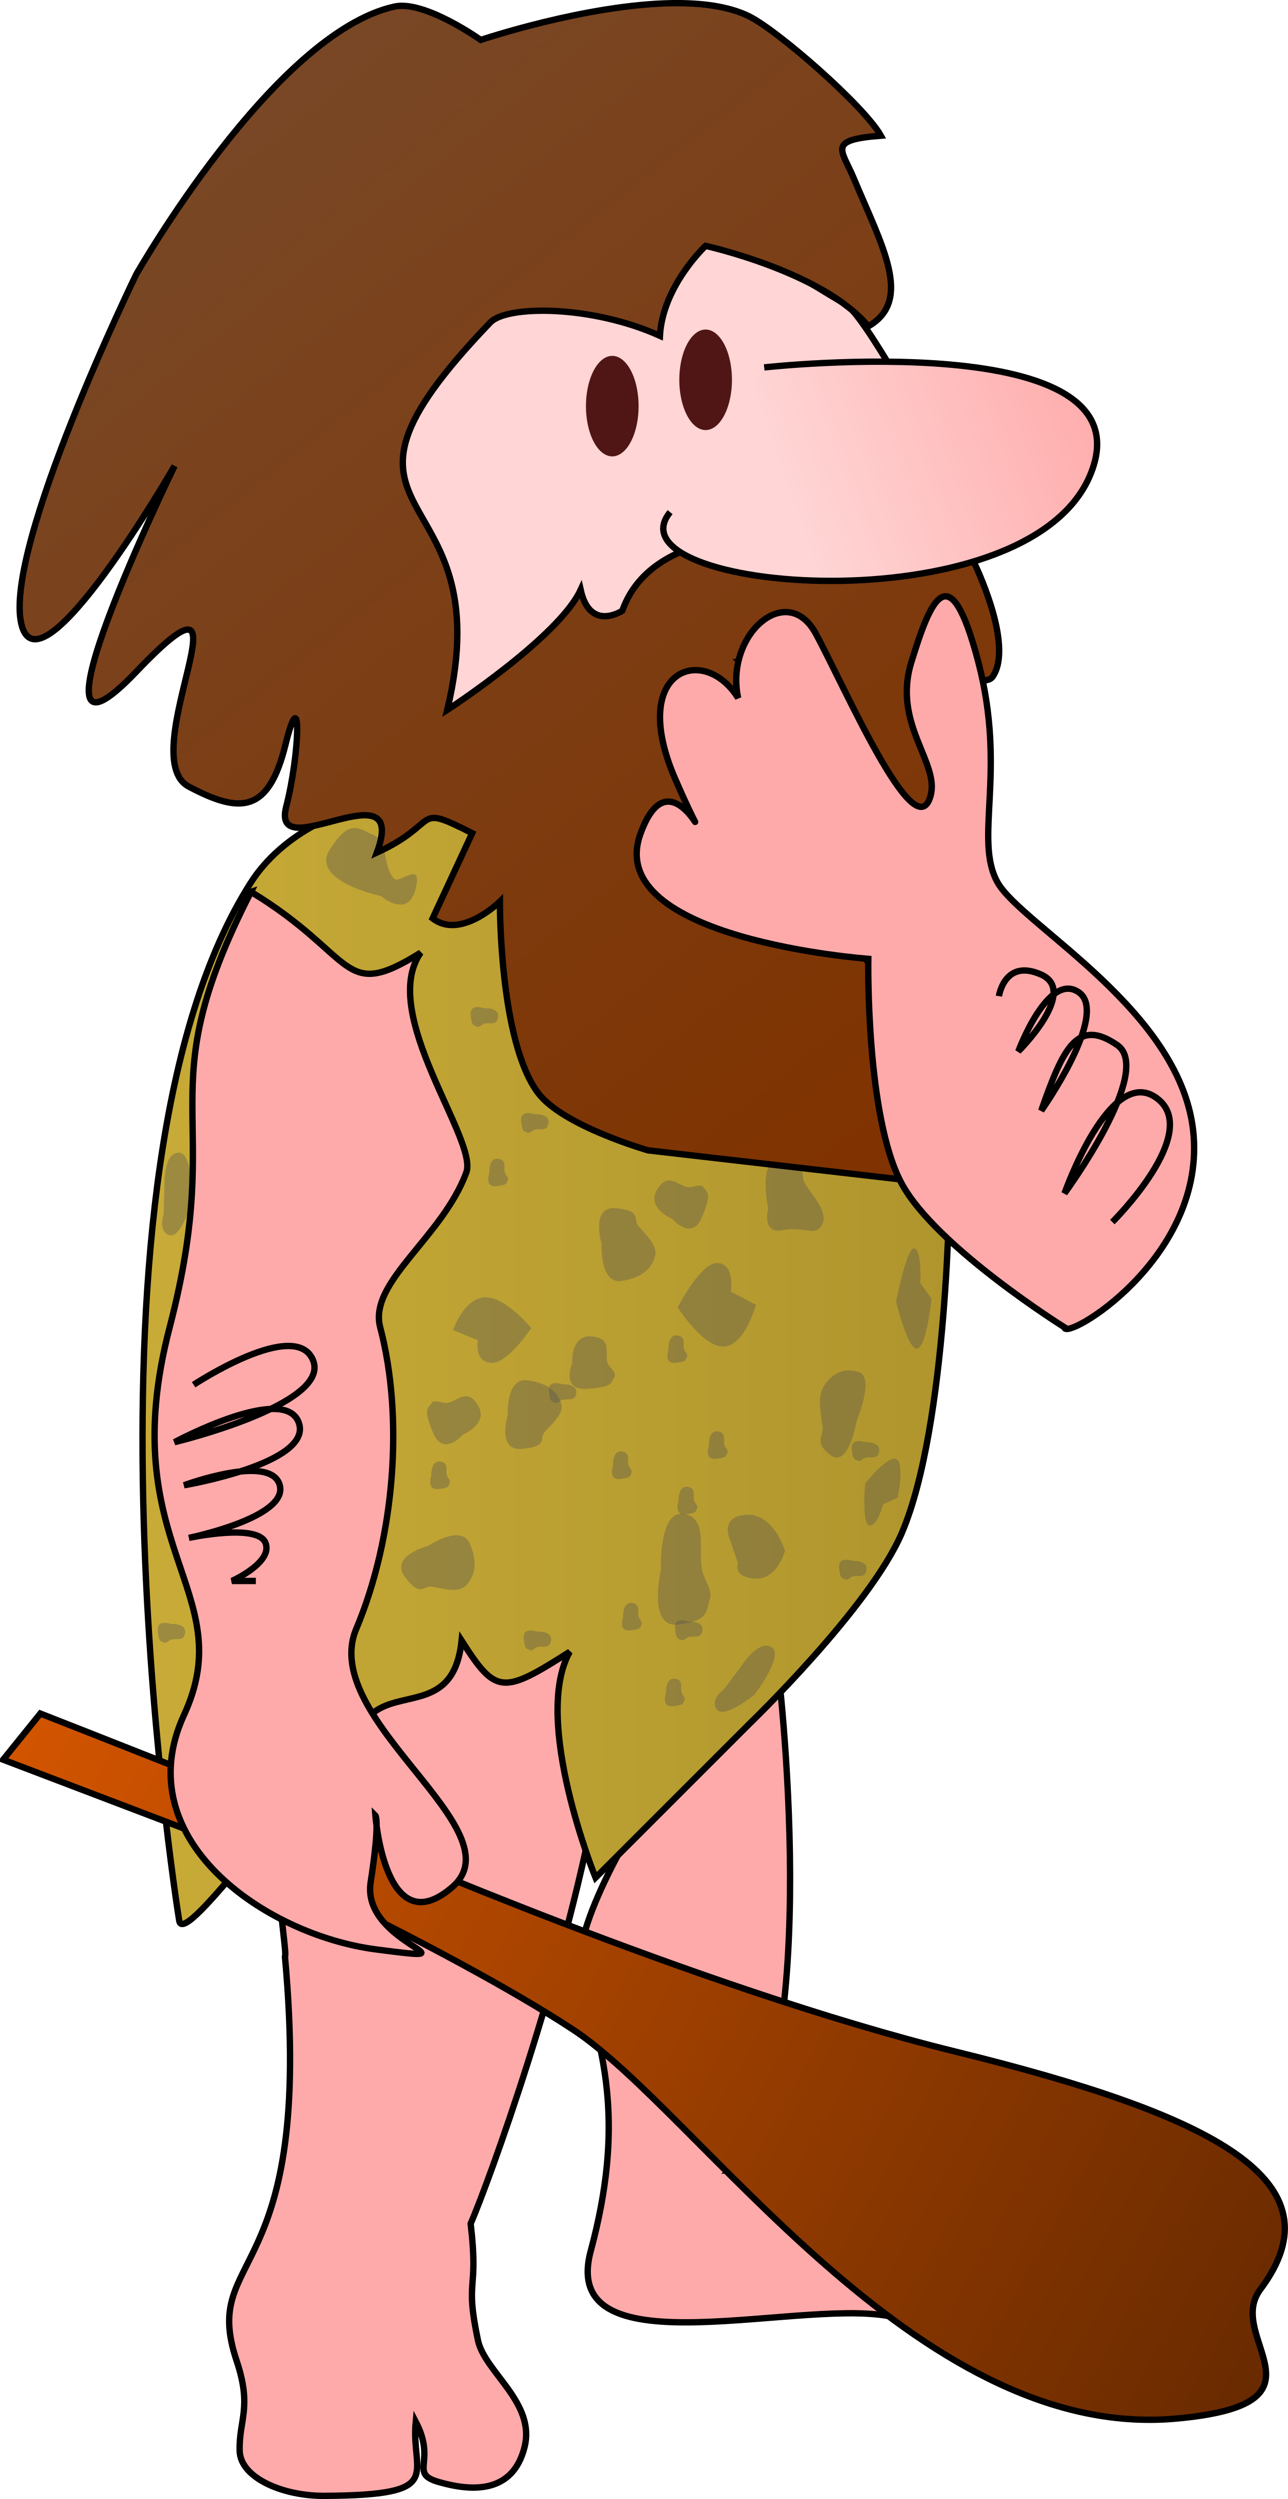 <?xml version="1.0" encoding="UTF-8" standalone="no"?>
<!-- Created with Inkscape (http://www.inkscape.org/) -->
<svg
    xmlns:inkscape="http://www.inkscape.org/namespaces/inkscape"
    xmlns:rdf="http://www.w3.org/1999/02/22-rdf-syntax-ns#"
    xmlns="http://www.w3.org/2000/svg"
    xmlns:sodipodi="http://sodipodi.sourceforge.net/DTD/sodipodi-0.dtd"
    xmlns:cc="http://creativecommons.org/ns#"
    xmlns:xlink="http://www.w3.org/1999/xlink"
    xmlns:dc="http://purl.org/dc/elements/1.1/"
    xmlns:svg="http://www.w3.org/2000/svg"
    xmlns:ns1="http://sozi.baierouge.fr"
    id="svg2"
    sodipodi:docname="thinking_caveman.svg"
    viewBox="0 0 202.54 392.94"
    version="1.1"
    inkscape:version="0.47 r22583"
  >
  <defs
      id="defs4"
    >
    <linearGradient
        id="linearGradient3696"
        y2="407.61"
        gradientUnits="userSpaceOnUse"
        x2="398.41"
        y1="389.87"
        x1="448.82"
        inkscape:collect="always"
      >
      <stop
          id="stop3692"
          style="stop-color:#ffaaaa"
          offset="0"
      />
      <stop
          id="stop3694"
          style="stop-color:#ffd5d5"
          offset="1"
      />
    </linearGradient
    >
    <linearGradient
        id="linearGradient3779"
        y2="714.47"
        gradientUnits="userSpaceOnUse"
        x2="478.34"
        y1="602.43"
        x1="275.8"
        inkscape:collect="always"
      >
      <stop
          id="stop3775"
          style="stop-color:#d45500"
          offset="0"
      />
      <stop
          id="stop3777"
          style="stop-color:#662900"
          offset="1"
      />
    </linearGradient
    >
    <linearGradient
        id="linearGradient3796"
        y2="357.45"
        gradientUnits="userSpaceOnUse"
        x2="278.39"
        y1="519.38"
        x1="406.52"
        inkscape:collect="always"
      >
      <stop
          id="stop3792"
          style="stop-color:#803300"
          offset="0"
      />
      <stop
          id="stop3794"
          style="stop-color:#784929"
          offset="1"
      />
    </linearGradient
    >
    <filter
        id="filter3876"
        height="1.214"
        width="1.274"
        color-interpolation-filters="sRGB"
        y="-.107"
        x="-.137"
        inkscape:collect="always"
      >
      <feGaussianBlur
          id="feGaussianBlur3878"
          stdDeviation="1.486"
          inkscape:collect="always"
      />
    </filter
    >
    <filter
        id="filter4030"
        height="1.21"
        width="1.248"
        color-interpolation-filters="sRGB"
        y="-.105"
        x="-.124"
        inkscape:collect="always"
      >
      <feGaussianBlur
          id="feGaussianBlur4032"
          stdDeviation="0.947"
          inkscape:collect="always"
      />
    </filter
    >
    <filter
        id="filter4090"
        height="1.234"
        width="1.3"
        color-interpolation-filters="sRGB"
        y="-.117"
        x="-.15"
        inkscape:collect="always"
      >
      <feGaussianBlur
          id="feGaussianBlur4092"
          stdDeviation="1.629"
          inkscape:collect="always"
      />
    </filter
    >
    <filter
        id="filter4106"
        height="1.213"
        width="1.273"
        color-interpolation-filters="sRGB"
        y="-.106"
        x="-.136"
        inkscape:collect="always"
      >
      <feGaussianBlur
          id="feGaussianBlur4108"
          stdDeviation="1.48"
          inkscape:collect="always"
      />
    </filter
    >
    <filter
        id="filter4133"
        height="1.208"
        width="1.303"
        color-interpolation-filters="sRGB"
        y="-.104"
        x="-.151"
        inkscape:collect="always"
      >
      <feGaussianBlur
          id="feGaussianBlur4135"
          stdDeviation="0.936"
          inkscape:collect="always"
      />
    </filter
    >
    <filter
        id="filter4133-4"
        width="1.303"
        y="-.104"
        x="-.151"
        height="1.208"
        color-interpolation-filters="sRGB"
        inkscape:collect="always"
      >
      <feGaussianBlur
          id="feGaussianBlur4135-2"
          stdDeviation="0.936"
          inkscape:collect="always"
      />
    </filter
    >
    <filter
        id="filter4133-47"
        width="1.303"
        y="-.104"
        x="-.151"
        height="1.208"
        color-interpolation-filters="sRGB"
        inkscape:collect="always"
      >
      <feGaussianBlur
          id="feGaussianBlur4135-9"
          stdDeviation="0.936"
          inkscape:collect="always"
      />
    </filter
    >
    <filter
        id="filter4106-7"
        width="1.273"
        y="-.106"
        x="-.136"
        height="1.213"
        color-interpolation-filters="sRGB"
        inkscape:collect="always"
      >
      <feGaussianBlur
          id="feGaussianBlur4108-4"
          stdDeviation="1.48"
          inkscape:collect="always"
      />
    </filter
    >
    <filter
        id="filter4106-7-4"
        width="1.273"
        y="-.106"
        x="-.136"
        height="1.213"
        color-interpolation-filters="sRGB"
        inkscape:collect="always"
      >
      <feGaussianBlur
          id="feGaussianBlur4108-4-7"
          stdDeviation="1.48"
          inkscape:collect="always"
      />
    </filter
    >
    <filter
        id="filter4030-7"
        width="1.248"
        y="-.105"
        x="-.124"
        height="1.21"
        color-interpolation-filters="sRGB"
        inkscape:collect="always"
      >
      <feGaussianBlur
          id="feGaussianBlur4032-3"
          stdDeviation="0.947"
          inkscape:collect="always"
      />
    </filter
    >
    <filter
        id="filter4133-47-7"
        width="1.303"
        y="-.104"
        x="-.151"
        height="1.208"
        color-interpolation-filters="sRGB"
        inkscape:collect="always"
      >
      <feGaussianBlur
          id="feGaussianBlur4135-9-3"
          stdDeviation="0.936"
          inkscape:collect="always"
      />
    </filter
    >
    <filter
        id="filter4133-1"
        width="1.303"
        y="-.104"
        x="-.151"
        height="1.208"
        color-interpolation-filters="sRGB"
        inkscape:collect="always"
      >
      <feGaussianBlur
          id="feGaussianBlur4135-7"
          stdDeviation="0.936"
          inkscape:collect="always"
      />
    </filter
    >
    <filter
        id="filter4090-9"
        width="1.3"
        y="-.117"
        x="-.15"
        height="1.234"
        color-interpolation-filters="sRGB"
        inkscape:collect="always"
      >
      <feGaussianBlur
          id="feGaussianBlur4092-8"
          stdDeviation="1.629"
          inkscape:collect="always"
      />
    </filter
    >
    <filter
        id="filter4030-7-9"
        width="1.248"
        y="-.105"
        x="-.124"
        height="1.21"
        color-interpolation-filters="sRGB"
        inkscape:collect="always"
      >
      <feGaussianBlur
          id="feGaussianBlur4032-3-5"
          stdDeviation="0.947"
          inkscape:collect="always"
      />
    </filter
    >
    <filter
        id="filter4133-1-9"
        width="1.303"
        y="-.104"
        x="-.151"
        height="1.208"
        color-interpolation-filters="sRGB"
        inkscape:collect="always"
      >
      <feGaussianBlur
          id="feGaussianBlur4135-7-9"
          stdDeviation="0.936"
          inkscape:collect="always"
      />
    </filter
    >
    <filter
        id="filter4106-7-3"
        width="1.273"
        y="-.106"
        x="-.136"
        height="1.213"
        color-interpolation-filters="sRGB"
        inkscape:collect="always"
      >
      <feGaussianBlur
          id="feGaussianBlur4108-4-72"
          stdDeviation="1.48"
          inkscape:collect="always"
      />
    </filter
    >
    <filter
        id="filter4030-7-9-7"
        width="1.248"
        y="-.105"
        x="-.124"
        height="1.21"
        color-interpolation-filters="sRGB"
        inkscape:collect="always"
      >
      <feGaussianBlur
          id="feGaussianBlur4032-3-5-1"
          stdDeviation="0.947"
          inkscape:collect="always"
      />
    </filter
    >
    <filter
        id="filter4588"
        height="1.682"
        width="2.26"
        color-interpolation-filters="sRGB"
        y="-.341"
        x="-.63"
        inkscape:collect="always"
      >
      <feGaussianBlur
          id="feGaussianBlur4590"
          stdDeviation="3.075"
          inkscape:collect="always"
      />
    </filter
    >
    <filter
        id="filter4592"
        height="1.682"
        width="2.26"
        color-interpolation-filters="sRGB"
        y="-.341"
        x="-.63"
        inkscape:collect="always"
      >
      <feGaussianBlur
          id="feGaussianBlur4594"
          stdDeviation="3.075"
          inkscape:collect="always"
      />
    </filter
    >
    <filter
        id="filter4596"
        height="1.682"
        width="2.26"
        color-interpolation-filters="sRGB"
        y="-.341"
        x="-.63"
        inkscape:collect="always"
      >
      <feGaussianBlur
          id="feGaussianBlur4598"
          stdDeviation="3.075"
          inkscape:collect="always"
      />
    </filter
    >
    <filter
        id="filter4600"
        height="1.682"
        width="2.26"
        color-interpolation-filters="sRGB"
        y="-.341"
        x="-.63"
        inkscape:collect="always"
      >
      <feGaussianBlur
          id="feGaussianBlur4602"
          stdDeviation="3.075"
          inkscape:collect="always"
      />
    </filter
    >
    <filter
        id="filter4600-7"
        width="2.26"
        y="-.341"
        x="-.63"
        height="1.682"
        color-interpolation-filters="sRGB"
        inkscape:collect="always"
      >
      <feGaussianBlur
          id="feGaussianBlur4602-4"
          stdDeviation="3.075"
          inkscape:collect="always"
      />
    </filter
    >
    <filter
        id="filter4596-2"
        width="2.26"
        y="-.341"
        x="-.63"
        height="1.682"
        color-interpolation-filters="sRGB"
        inkscape:collect="always"
      >
      <feGaussianBlur
          id="feGaussianBlur4598-2"
          stdDeviation="3.075"
          inkscape:collect="always"
      />
    </filter
    >
    <filter
        id="filter4592-4"
        width="2.26"
        y="-.341"
        x="-.63"
        height="1.682"
        color-interpolation-filters="sRGB"
        inkscape:collect="always"
      >
      <feGaussianBlur
          id="feGaussianBlur4594-3"
          stdDeviation="3.075"
          inkscape:collect="always"
      />
    </filter
    >
    <filter
        id="filter4588-5"
        width="2.26"
        y="-.341"
        x="-.63"
        height="1.682"
        color-interpolation-filters="sRGB"
        inkscape:collect="always"
      >
      <feGaussianBlur
          id="feGaussianBlur4590-6"
          stdDeviation="3.075"
          inkscape:collect="always"
      />
    </filter
    >
    <filter
        id="filter4600-4"
        width="2.26"
        y="-.341"
        x="-.63"
        height="1.682"
        color-interpolation-filters="sRGB"
        inkscape:collect="always"
      >
      <feGaussianBlur
          id="feGaussianBlur4602-6"
          stdDeviation="3.075"
          inkscape:collect="always"
      />
    </filter
    >
    <filter
        id="filter4596-1"
        width="2.26"
        y="-.341"
        x="-.63"
        height="1.682"
        color-interpolation-filters="sRGB"
        inkscape:collect="always"
      >
      <feGaussianBlur
          id="feGaussianBlur4598-3"
          stdDeviation="3.075"
          inkscape:collect="always"
      />
    </filter
    >
    <filter
        id="filter4592-47"
        width="2.26"
        y="-.341"
        x="-.63"
        height="1.682"
        color-interpolation-filters="sRGB"
        inkscape:collect="always"
      >
      <feGaussianBlur
          id="feGaussianBlur4594-37"
          stdDeviation="3.075"
          inkscape:collect="always"
      />
    </filter
    >
    <filter
        id="filter4588-59"
        width="2.26"
        y="-.341"
        x="-.63"
        height="1.682"
        color-interpolation-filters="sRGB"
        inkscape:collect="always"
      >
      <feGaussianBlur
          id="feGaussianBlur4590-2"
          stdDeviation="3.075"
          inkscape:collect="always"
      />
    </filter
    >
    <filter
        id="filter4588-59-7"
        width="2.26"
        y="-.341"
        x="-.63"
        height="1.682"
        color-interpolation-filters="sRGB"
        inkscape:collect="always"
      >
      <feGaussianBlur
          id="feGaussianBlur4590-2-6"
          stdDeviation="3.075"
          inkscape:collect="always"
      />
    </filter
    >
    <filter
        id="filter4592-47-4"
        width="2.26"
        y="-.341"
        x="-.63"
        height="1.682"
        color-interpolation-filters="sRGB"
        inkscape:collect="always"
      >
      <feGaussianBlur
          id="feGaussianBlur4594-37-8"
          stdDeviation="3.075"
          inkscape:collect="always"
      />
    </filter
    >
    <filter
        id="filter4596-1-5"
        width="2.26"
        y="-.341"
        x="-.63"
        height="1.682"
        color-interpolation-filters="sRGB"
        inkscape:collect="always"
      >
      <feGaussianBlur
          id="feGaussianBlur4598-3-2"
          stdDeviation="3.075"
          inkscape:collect="always"
      />
    </filter
    >
    <filter
        id="filter4600-4-3"
        width="2.26"
        y="-.341"
        x="-.63"
        height="1.682"
        color-interpolation-filters="sRGB"
        inkscape:collect="always"
      >
      <feGaussianBlur
          id="feGaussianBlur4602-6-8"
          stdDeviation="3.075"
          inkscape:collect="always"
      />
    </filter
    >
    <linearGradient
        id="linearGradient4805"
        y2="547.72"
        gradientUnits="userSpaceOnUse"
        x2="425.63"
        y1="547.72"
        x1="297.72"
        inkscape:collect="always"
      >
      <stop
          id="stop4801"
          style="stop-color:#c8ab37"
          offset="0"
      />
      <stop
          id="stop4803"
          style="stop-color:#af952d"
          offset="1"
      />
    </linearGradient
    >
  </defs
  >
  <sodipodi:namedview
      id="base"
      bordercolor="#666666"
      inkscape:pageshadow="2"
      inkscape:window-y="0"
      pagecolor="#ffffff"
      inkscape:window-height="574"
      inkscape:window-maximized="1"
      inkscape:zoom="0.59"
      inkscape:window-x="-1"
      showgrid="false"
      borderopacity="1.0"
      inkscape:current-layer="layer3"
      inkscape:cx="172.91279"
      inkscape:cy="266.64858"
      showguides="true"
      inkscape:guide-bbox="true"
      inkscape:window-width="1024"
      inkscape:pageopacity="0.0"
      inkscape:document-units="px"
  />
  <g
      id="layer3"
      inkscape:label="head"
      transform="translate(-275.8 -333.5)"
      inkscape:groupmode="layer"
      sodipodi:insensitive="true"
    >
    <g
        id="g4913"
      >
      <path
          id="path2914"
          style="stroke:#000000;stroke-width:1px;fill:#ffd5d5"
          d="m408.58 381.18c3.01 1.505 13.544 21.068 13.544 21.068l2.257 30.85-13.544 31.603-33.108 12.039-47.404-21.068s-15.801-33.108-15.801-36.117c0-3.01 2.257-40.632 6.02-42.889 3.762-2.257 32.355-24.078 37.622-24.078 5.267 0 49.661 28.593 50.414 28.593z"
      />
      <path
          id="path2899"
          sodipodi:nodetypes="ccsssssc"
          style="stroke:#000000;stroke-width:1px;fill:#ffaaaa"
          d="m398.04 594.88s7.838 62.721-7.524 79.759c18.708-2.663 22.921 0.372 36.87 6.772 6.839 3.138 20.316-17.306 22.573-0 2.257 17.306-19.564 20.316-33.108 16.554-13.544-3.762-53.424 9.029-48.157-10.534 5.267-19.564 2.257-30.85-1.505-42.889s30.098-57.938 30.85-49.661z"
      />
      <path
          id="path2901"
          sodipodi:nodetypes="csssczsscsc"
          style="stroke:#000000;stroke-width:1px;fill:#ffaaaa"
          d="m320.61 641.17c4.753 52.14-13.448 46.057-7.604 63.516 2.49 7.438 0.336 9.287 0.484 14.211 0.124 4.137 6.64 7.073 13.328 7.036 19.398-0.109 13.547-3.335 14.357-11.665 3.343 6.37-1.198 8.111 3.65 9.498s11.572 2.041 13.461-5.498c1.766-7.046-6.275-11.782-7.33-16.804-2.11-10.043 0.162-7.218-1.143-18.321 5.916-13.746 45.886-126.35 2.163-112.13s-30.416 68.256-31.366 70.152z"
      />
      <path
          id="path3724"
          sodipodi:nodetypes="cacacaccccasa"
          style="stroke:#000000;stroke-width:1px;fill:url(#linearGradient4805)"
          d="m315.27 472.23c4.779-7.47 14.467-12.392 23.326-12.792 15.036-0.678 41.385 18.059 41.385 18.059s24.016-1.108 32.355 6.02c9.709 8.298 12.792 36.117 12.792 36.117s-0.241 37.944-7.524 54.929c-5.037 11.745-23.931 29.952-23.931 29.952l-24.226 24.224s-10.06-24.772-4.058-35.517c-10.598 6.759-11.605 6.689-17.002-1.756-1.181 11.435-9.813 7.477-14.305 11.69-10.744 10.076-29.345 36.87-30.098 32.355-0.752-4.515-18.113-117.32 11.287-163.28z"
      />
      <path
          id="path3798"
          d="m382.29 527.36c-5.681-0.87-13.542 17.708-13.542 17.708s8.711 16.412 15.625 15.625c6.914-0.787 10.417-16.667 10.417-16.667l-8.333-5.208s1.514-10.588-4.167-11.458z"
          sodipodi:nodetypes="czzczz"
          style="opacity:.598;filter:url(#filter3876);fill:#515151"
          transform="matrix(.472 0 0 .394 208.32 324.31)"
      />
      <path
          id="path3798-9"
          d="m382.29 527.36c-5.681-0.87-13.542 17.708-13.542 17.708s8.711 16.412 15.625 15.625c6.914-0.787 10.417-16.667 10.417-16.667l-8.333-5.208s1.514-10.588-4.167-11.458z"
          sodipodi:nodetypes="czzczz"
          style="opacity:.598;filter:url(#filter4106);fill:#515151"
          transform="matrix(-.472 0 0 -.309 533.38 710.74)"
      />
      <path
          id="path3798-3"
          d="m382.29 527.36c-5.681-0.87-13.542 17.708-13.542 17.708s8.711 16.412 15.625 15.625c6.914-0.787 10.417-16.667 10.417-16.667l-8.333-5.208s1.514-10.588-4.167-11.458z"
          sodipodi:nodetypes="czzczz"
          style="opacity:.598;filter:url(#filter4090);fill:#515151"
          transform="matrix(.214 0 0 .472 337.8 280.9)"
      />
      <path
          id="path3798-0"
          d="m382.29 527.36c-5.681-0.87-5.139 10.986-5.139 10.986s-3.052 11.371 3.862 10.584c6.914-0.787 4.303-3.303 5.857-5.357 2.029-2.68 5.088-5.706 4.339-8.838-0.831-3.473-3.237-6.505-8.919-7.375z"
          sodipodi:nodetypes="czzaaz"
          style="opacity:.598;filter:url(#filter4133);fill:#515151"
          transform="matrix(.598 0 0 .5 130.11 286.85)"
      />
      <path
          id="path3798-0-1"
          d="m382.29 527.36c-5.681-0.87-5.139 10.986-5.139 10.986s-3.052 11.371 3.862 10.584c6.914-0.787 6.093-2.411 7.032-4.903 0.643-1.706-1.012-3.484-1.588-5.208-1.285-3.847 1.514-10.588-4.167-11.458z"
          sodipodi:nodetypes="czzaaz"
          style="opacity:.598;filter:url(#filter4030);fill:#515151"
          transform="matrix(.706 0 0 .806 113.46 146.49)"
      />
      <path
          id="path3798-0-5"
          d="m382.29 527.36c-5.681-0.87-5.139 10.986-5.139 10.986s-3.052 11.371 3.862 10.584c6.914-0.787 4.303-3.303 5.857-5.357 2.029-2.68 5.088-5.706 4.339-8.838-0.831-3.473-3.237-6.505-8.919-7.375z"
          sodipodi:nodetypes="czzaaz"
          style="opacity:.598;filter:url(#filter4133-4);fill:#515151"
          transform="matrix(-.429 -.229 -.227 .594 694.51 323.51)"
      />
      <path
          id="path3798-0-8"
          d="m380.97 533.77c-5.681-0.87-3.813 4.577-3.813 4.577s-3.052 11.371 3.862 10.584c6.914-0.787 4.303-3.303 5.857-5.357 2.029-2.68 6.357-6.119 4.339-8.838-1.764-2.377-4.564-0.095-10.245-0.966z"
          sodipodi:nodetypes="czzaaz"
          style="opacity:.598;filter:url(#filter4133-47);fill:#515151"
          transform="matrix(.598 0 0 -.743 171.06 923.51)"
      />
      <path
          id="path3798-9-9"
          d="m382.29 531.95c-5.681-0.87-7.669 12.465-7.669 12.465s2.838 17.068 9.752 16.28c6.914-0.787 4.054-11.424 4.054-11.424l-1.971-10.451s1.514-6-4.167-6.871z"
          sodipodi:nodetypes="czzczz"
          style="opacity:.598;filter:url(#filter4106-7);fill:#515151"
          transform="matrix(-.25 -.228 .319 -.323 314.39 861.26)"
      />
      <path
          id="path3798-9-9-9"
          d="m382.29 531.95c-5.681-0.87-7.669 12.465-7.669 12.465s2.838 17.068 9.752 16.28c6.914-0.787 4.054-11.424 4.054-11.424l-1.971-10.451s1.514-6-4.167-6.871z"
          sodipodi:nodetypes="czzczz"
          style="opacity:.598;filter:url(#filter4106-7-4);fill:#515151"
          transform="matrix(-.625 0 0 -.349 633.38 767.35)"
      />
      <path
          id="path3798-0-1-1"
          d="m382.29 527.36c-5.681-0.87-5.139 10.986-5.139 10.986s-3.052 11.371 3.862 10.584c6.914-0.787 6.093-2.411 7.032-4.903 0.643-1.706-1.012-3.484-1.588-5.208-1.285-3.847 1.514-10.588-4.167-11.458z"
          sodipodi:nodetypes="czzaaz"
          style="opacity:.598;filter:url(#filter4030-7);fill:#515151"
          transform="matrix(.608 0 0 .382 136.47 342.18)"
      />
      <path
          id="path3798-0-8-7"
          d="m380.97 533.77c-5.681-0.87-3.813 4.577-3.813 4.577s-3.052 11.371 3.862 10.584c6.914-0.787 5.773-2.813 5.857-5.357 0.089-2.677-4.706-3.492-5.779-5.978-0.511-1.184 5.554-2.955-0.127-3.826z"
          sodipodi:nodetypes="czzaaz"
          style="opacity:.598;filter:url(#filter4133-47-7);fill:#515151"
          transform="matrix(.353 -.769 -.89 -.409 681.71 984.6)"
      />
      <path
          id="path3798-0-82"
          d="m382.29 527.36c-5.681-0.87-5.139 10.986-5.139 10.986s-3.052 11.371 3.862 10.584c6.914-0.787 4.303-3.303 5.857-5.357 2.029-2.68 5.088-5.706 4.339-8.838-0.831-3.473-3.237-6.505-8.919-7.375z"
          sodipodi:nodetypes="czzaaz"
          style="opacity:.598;filter:url(#filter4133-1);fill:#515151"
          transform="matrix(.598 0 0 -.53 144.87 814.41)"
      />
      <path
          id="path3798-3-9"
          d="m382.29 527.36c-5.681-0.87-13.542 17.708-13.542 17.708s8.711 16.412 15.625 15.625c6.914-0.787 10.417-16.667 10.417-16.667l-8.333-5.208s1.514-10.588-4.167-11.458z"
          sodipodi:nodetypes="czzczz"
          style="opacity:.598;filter:url(#filter4090-9);fill:#515151"
          transform="matrix(.201 .073 .115 -.317 275.04 712.62)"
      />
      <path
          id="path3798-0-1-1-8"
          d="m382.29 527.36c-5.681-0.87-5.139 10.986-5.139 10.986s-3.052 11.371 3.862 10.584c6.914-0.787 6.093-2.411 7.032-4.903 0.643-1.706-1.012-3.484-1.588-5.208-1.285-3.847 1.514-10.588-4.167-11.458z"
          sodipodi:nodetypes="czzaaz"
          style="opacity:.598;filter:url(#filter4030-7-9);fill:#515151"
          transform="matrix(-.272 -.544 -.342 .17 635.27 672.73)"
      />
      <path
          id="path3798-0-82-3"
          d="m382.29 527.36c-5.681-0.87-5.139 10.986-5.139 10.986s-3.052 11.371 3.862 10.584c6.914-0.787 4.303-3.303 5.857-5.357 2.029-2.68 5.088-5.706 4.339-8.838-0.831-3.473-3.237-6.505-8.919-7.375z"
          sodipodi:nodetypes="czzaaz"
          style="opacity:.598;filter:url(#filter4133-1-9);fill:#515151"
          transform="matrix(.309 .512 -.454 .274 470.97 235.97)"
      />
      <path
          id="path3798-9-9-8"
          d="m382.29 531.95c-5.681-0.87-7.669 12.465-7.669 12.465s2.838 17.068 9.752 16.28c6.914-0.787 4.054-11.424 4.054-11.424l-1.971-10.451s1.514-6-4.167-6.871z"
          sodipodi:nodetypes="czzczz"
          style="opacity:.598;filter:url(#filter4106-7-3);fill:#515151"
          transform="matrix(-.336 -.042 .075 -.448 390.98 782.07)"
      />
      <path
          id="path3798-0-1-1-8-0"
          d="m382.29 527.36c-5.681-0.87-5.139 10.986-5.139 10.986s-3.052 11.371 3.862 10.584c6.914-0.787 6.093-2.411 7.032-4.903 0.643-1.706-1.012-3.484-1.588-5.208-1.285-3.847 1.514-10.588-4.167-11.458z"
          sodipodi:nodetypes="czzaaz"
          style="opacity:.598;filter:url(#filter4030-7-9-7);fill:#515151"
          transform="matrix(.272 -.544 .342 .17 94.83 638.81)"
      />
      <g
          id="g4604"
          transform="matrix(0 1 -1 0 921.41 343.63)"
        >
        <path
            id="path3798-0-1-1-9"
            sodipodi:nodetypes="czzaaz"
            style="opacity:.598;filter:url(#filter4600);fill:#515151"
            transform="matrix(.267 0 0 .2 115.94 401.89)"
            d="m382.29 527.36c-5.681-0.87-5.139 10.986-5.139 10.986s-3.052 11.371 3.862 10.584c6.914-0.787 6.093-2.411 7.032-4.903 0.643-1.706-1.012-3.484-1.588-5.208-1.285-3.847 1.514-10.588-4.167-11.458z"
        />
        <path
            id="path3798-0-1-1-9-3"
            sodipodi:nodetypes="czzaaz"
            style="opacity:.598;filter:url(#filter4596);fill:#515151"
            transform="matrix(.267 0 0 .2 106.82 449.51)"
            d="m382.29 527.36c-5.681-0.87-5.139 10.986-5.139 10.986s-3.052 11.371 3.862 10.584c6.914-0.787 6.093-2.411 7.032-4.903 0.643-1.706-1.012-3.484-1.588-5.208-1.285-3.847 1.514-10.588-4.167-11.458z"
        />
        <path
            id="path3798-0-1-1-9-2"
            sodipodi:nodetypes="czzaaz"
            style="opacity:.598;filter:url(#filter4592);fill:#515151"
            transform="matrix(.267 0 0 .2 145.71 453.48)"
            d="m382.29 527.36c-5.681-0.87-5.139 10.986-5.139 10.986s-3.052 11.371 3.862 10.584c6.914-0.787 6.093-2.411 7.032-4.903 0.643-1.706-1.012-3.484-1.588-5.208-1.285-3.847 1.514-10.588-4.167-11.458z"
        />
        <path
            id="path3798-0-1-1-9-8"
            sodipodi:nodetypes="czzaaz"
            style="opacity:.598;filter:url(#filter4588);fill:#515151"
            transform="matrix(.267 0 0 .2 144.12 429.67)"
            d="m382.29 527.36c-5.681-0.87-5.139 10.986-5.139 10.986s-3.052 11.371 3.862 10.584c6.914-0.787 6.093-2.411 7.032-4.903 0.643-1.706-1.012-3.484-1.588-5.208-1.285-3.847 1.514-10.588-4.167-11.458z"
        />
      </g
      >
      <g
          id="g4604-4"
          transform="translate(136.11 8.333)"
        >
        <path
            id="path3798-0-1-1-9-6"
            sodipodi:nodetypes="czzaaz"
            style="opacity:.598;filter:url(#filter4600-7);fill:#515151"
            transform="matrix(.267 0 0 .2 115.94 401.89)"
            d="m382.29 527.36c-5.681-0.87-5.139 10.986-5.139 10.986s-3.052 11.371 3.862 10.584c6.914-0.787 6.093-2.411 7.032-4.903 0.643-1.706-1.012-3.484-1.588-5.208-1.285-3.847 1.514-10.588-4.167-11.458z"
        />
        <path
            id="path3798-0-1-1-9-3-2"
            sodipodi:nodetypes="czzaaz"
            style="opacity:.598;filter:url(#filter4596-2);fill:#515151"
            transform="matrix(.267 0 0 .2 106.82 449.51)"
            d="m382.29 527.36c-5.681-0.87-5.139 10.986-5.139 10.986s-3.052 11.371 3.862 10.584c6.914-0.787 6.093-2.411 7.032-4.903 0.643-1.706-1.012-3.484-1.588-5.208-1.285-3.847 1.514-10.588-4.167-11.458z"
        />
        <path
            id="path3798-0-1-1-9-2-1"
            sodipodi:nodetypes="czzaaz"
            style="opacity:.598;filter:url(#filter4592-4);fill:#515151"
            transform="matrix(.267 0 0 .2 145.71 453.48)"
            d="m382.29 527.36c-5.681-0.87-5.139 10.986-5.139 10.986s-3.052 11.371 3.862 10.584c6.914-0.787 6.093-2.411 7.032-4.903 0.643-1.706-1.012-3.484-1.588-5.208-1.285-3.847 1.514-10.588-4.167-11.458z"
        />
        <path
            id="path3798-0-1-1-9-8-2"
            sodipodi:nodetypes="czzaaz"
            style="opacity:.598;filter:url(#filter4588-5);fill:#515151"
            transform="matrix(.267 0 0 .2 144.12 429.67)"
            d="m382.29 527.36c-5.681-0.87-5.139 10.986-5.139 10.986s-3.052 11.371 3.862 10.584c6.914-0.787 6.093-2.411 7.032-4.903 0.643-1.706-1.012-3.484-1.588-5.208-1.285-3.847 1.514-10.588-4.167-11.458z"
        />
      </g
      >
      <path
          id="path3798-0-1-1-9-5"
          d="m382.29 527.36c-5.681-0.87-5.139 10.986-5.139 10.986s-3.052 11.371 3.862 10.584c6.914-0.787 6.093-2.411 7.032-4.903 0.643-1.706-1.012-3.484-1.588-5.208-1.285-3.847 1.514-10.588-4.167-11.458z"
          sodipodi:nodetypes="czzaaz"
          style="opacity:.598;filter:url(#filter4600-4);fill:#515151"
          transform="matrix(0 .267 -.2 0 517.53 478.23)"
      />
      <path
          id="path3798-0-1-1-9-3-0"
          d="m382.29 527.36c-5.681-0.87-5.139 10.986-5.139 10.986s-3.052 11.371 3.862 10.584c6.914-0.787 6.093-2.411 7.032-4.903 0.643-1.706-1.012-3.484-1.588-5.208-1.285-3.847 1.514-10.588-4.167-11.458z"
          sodipodi:nodetypes="czzaaz"
          style="opacity:.598;filter:url(#filter4596-1);fill:#515151"
          transform="matrix(0 .267 -.2 0 467.53 407.99)"
      />
      <path
          id="path3798-0-1-1-9-2-7"
          d="m382.29 527.36c-5.681-0.87-5.139 10.986-5.139 10.986s-3.052 11.371 3.862 10.584c6.914-0.787 6.093-2.411 7.032-4.903 0.643-1.706-1.012-3.484-1.588-5.208-1.285-3.847 1.514-10.588-4.167-11.458z"
          sodipodi:nodetypes="czzaaz"
          style="opacity:.598;filter:url(#filter4592-47);fill:#515151"
          transform="matrix(0 .267 -.2 0 459.6 391.32)"
      />
      <path
          id="path3798-0-1-1-9-8-8"
          d="m382.29 527.36c-5.681-0.87-5.139 10.986-5.139 10.986s-3.052 11.371 3.862 10.584c6.914-0.787 6.093-2.411 7.032-4.903 0.643-1.706-1.012-3.484-1.588-5.208-1.285-3.847 1.514-10.588-4.167-11.458z"
          sodipodi:nodetypes="czzaaz"
          style="opacity:.598;filter:url(#filter4588-59);fill:#515151"
          transform="matrix(0 .267 -.2 0 410.39 488.15)"
      />
      <g
          id="g4785"
          transform="matrix(0 1 -1 0 938.08 131.73)"
        >
        <path
            id="path3798-0-1-1-9-5-7"
            sodipodi:nodetypes="czzaaz"
            style="opacity:.598;filter:url(#filter4600-4-3);fill:#515151"
            transform="matrix(0 -.267 .2 0 360.25 658.24)"
            d="m382.29 527.36c-5.681-0.87-5.139 10.986-5.139 10.986s-3.052 11.371 3.862 10.584c6.914-0.787 6.093-2.411 7.032-4.903 0.643-1.706-1.012-3.484-1.588-5.208-1.285-3.847 1.514-10.588-4.167-11.458z"
        />
        <path
            id="path3798-0-1-1-9-3-0-7"
            sodipodi:nodetypes="czzaaz"
            style="opacity:.598;filter:url(#filter4596-1-5);fill:#515151"
            transform="matrix(0 -.267 .2 0 321.36 651.5)"
            d="m382.29 527.36c-5.681-0.87-5.139 10.986-5.139 10.986s-3.052 11.371 3.862 10.584c6.914-0.787 6.093-2.411 7.032-4.903 0.643-1.706-1.012-3.484-1.588-5.208-1.285-3.847 1.514-10.588-4.167-11.458z"
        />
        <path
            id="path3798-0-1-1-9-2-7-9"
            sodipodi:nodetypes="czzaaz"
            style="opacity:.598;filter:url(#filter4592-47-4);fill:#515151"
            transform="matrix(0 -.267 .2 0 324.53 666.58)"
            d="m382.29 527.36c-5.681-0.87-5.139 10.986-5.139 10.986s-3.052 11.371 3.862 10.584c6.914-0.787 6.093-2.411 7.032-4.903 0.643-1.706-1.012-3.484-1.588-5.208-1.285-3.847 1.514-10.588-4.167-11.458z"
        />
        <path
            id="path3798-0-1-1-9-8-8-0"
            sodipodi:nodetypes="czzaaz"
            style="opacity:.598;filter:url(#filter4588-59-7);fill:#515151"
            transform="matrix(0 -.267 .2 0 348.34 664.99)"
            d="m382.29 527.36c-5.681-0.87-5.139 10.986-5.139 10.986s-3.052 11.371 3.862 10.584c6.914-0.787 6.093-2.411 7.032-4.903 0.643-1.706-1.012-3.484-1.588-5.208-1.285-3.847 1.514-10.588-4.167-11.458z"
        />
      </g
      >
      <path
          id="path2910"
          sodipodi:nodetypes="ccccssssc"
          style="stroke:#000000;stroke-width:1px;fill:url(#linearGradient3779)"
          d="m334.07 623.66c-5.182-2.404-51.929-20.732-51.929-20.732l-5.845 7.253 31.689 12.068s38.214 17.41 57.941 30.385 53.93 64.776 94.711 61.16c25.714-2.28 7.582-12.622 13.364-20.334 12.74-16.993-7.045-27.328-47.892-37.364s-93.551-33.173-92.039-32.436z"
      />
      <path
          id="path2903"
          sodipodi:nodetypes="csssscsssscc"
          style="stroke:#000000;stroke-width:1px;fill:#ffaaaa"
          d="m315.27 473.73c-16.554 32.355-3.762 33.86-12.792 68.473-9.029 34.613 11.287 41.385 2.257 60.948-9.029 19.564 12.841 34.6 30.148 36.857 17.306 2.257-2.307-0.74-0.802-10.522 1.505-9.782 0.752-10.525 0.752-10.525s1.513 20.322 12.047 11.293c10.534-9.029-21.076-26.351-15.057-40.648 6.02-14.296 7.524-33.108 3.762-47.404-1.881-7.148 9.782-14.108 13.544-24.36 1.881-5.126-13.876-24.93-7.18-34.547-12.581 7.853-9.938 0.593-26.68-9.565z"
      />
      <path
          id="path3735"
          sodipodi:nodetypes="czczczczcc"
          style="stroke:#000000;stroke-width:1px;fill:none"
          d="m306.25 551.23s16.173-10.69 18.811-3.762c2.638 6.928-21.821 12.792-21.821 12.792s17.42-9.381 19.564-3.01c2.143 6.371-18.059 9.782-18.059 9.782s13.684-5.081 15.049 0c1.365 5.081-14.296 8.277-14.296 8.277s10.753-2.334 12.039 0.752c1.286 3.086-5.267 6.02-5.267 6.02h3.762"
      />
      <path
          id="path2912"
          sodipodi:nodetypes="ccscscssssccccsccscsccscssccccscccscscccc"
          style="stroke:#000000;stroke-width:1px;fill:url(#linearGradient3796)"
          d="m381.59 334c-13.633 0.189-30.188 5.781-30.188 5.781s-8.831-6.29-13.562-5.25c-19.057 4.189-40.625 42.125-40.625 42.125s-20.892 42.907-18.062 54.938c2.84 12.03 24.1-24.84 24.1-24.84s-25.817 53.104-6.031 32.375-0.74 13.286 8.281 18.062c8.09 4.283 12.526 4.185 15.189-6.611 2.616-10.607 2.245 1.492 0.114 9.759-2.519 9.772 19.409-6.673 14.261 7.215 10.284-4.726 5.495-7.845 14.986-3.05l-6.224 13.398c4.427 3.421 10.581-2.649 10.581-2.649s-0.14 21.91 6 30.094c3.905 5.205 17.312 9.031 17.312 9.031l39.125 4.5s2.344-23.808-3.75-33.094c-4.161-6.34-19.719-11.375-19.719-11.375s-6.929-1.784-7.531-8.844c-0.602-7.06 10.5-25.156 10.5-25.156l-4.25-3.031c2.318-0.703 4.979-1.198 6.688-0.5 12.039 4.918 22.063 30.008 23.75 34.438 0.25-5.525 1.676-22.489-1.156-29.188-3.821-9.036 8.512 0.719 10.531-2.25 3.432-5.046-3-18.062-3-18.062s-47.686-13.685-55.25 7.71c0 0-5.076 3.393-6.553-3.283-3.429 7.471-20.978 18.886-20.978 18.886 9.018-37.61-24.753-28.118 6.781-60.938 2.607-2.713 15.912-2.74 26.662 2.107 0.433-7.852 7.182-14.138 7.182-14.138s18.484 4.067 25.594 12.65c7.11-4.115 2.121-12.705-2.25-23.182-1.955-4.687-4.303-6.12 4.221-6.793-2.587-4.641-16.219-16.575-20.784-18.801-3.169-1.545-7.393-2.094-11.938-2.031zm40.938 137.34c-0.081 1.811-0.03 2.37 0.344 0.875 0 0-0.19-0.471-0.344-0.875z"
      />
      <path
          id="path2891"
          style="stroke:#000000;stroke-width:1px;fill:url(#linearGradient3696)"
          d="m395.97 391.27s61.444-6.827 51.203 17.068-76.236 18.206-65.995 5.689"
      />
      <path
          id="path3699"
          sodipodi:rx="4.138453"
          sodipodi:ry="7.9006824"
          style="color:#000000;fill:#501616"
          sodipodi:type="arc"
          d="m200.15 392.09a4.138 7.901 0 1 1 -8.277 0 4.138 7.901 0 1 1 8.277 0z"
          transform="translate(176.07 5.267)"
          sodipodi:cy="392.09085"
          sodipodi:cx="196.01218"
      />
      <path
          id="path3699-9"
          sodipodi:rx="4.138453"
          sodipodi:ry="7.9006824"
          style="color:#000000;fill:#501616"
          sodipodi:type="arc"
          d="m200.15 392.09a4.138 7.901 0 1 1 -8.277 0 4.138 7.901 0 1 1 8.277 0z"
          transform="translate(190.75 1.129)"
          sodipodi:cy="392.09085"
          sodipodi:cx="196.01218"
      />
      <g
          id="g3743"
        >
        <path
            id="path2895"
            sodipodi:nodetypes="cacsscssssssc"
            style="stroke:#000000;stroke-width:1px;fill:#ffaaaa"
            d="m443.19 542.2s-20.152-12.581-25.583-22.573c-5.691-10.472-5.267-35.365-5.267-35.365s-41.791-3.038-35.838-19.632c5.241-14.61 13.015 8.69 5.491-8.617-7.524-17.306 4.515-21.417 9.876-12.757-2.103-10.001 7.679-18.437 12.194-10.16 4.515 8.277 15.639 34.051 18.059 25.583 1.505-5.267-6.02-11.287-3.01-21.068 3.01-9.782 6.02-17.306 10.534 0 4.515 17.306-0.752 27.84 3.01 34.613 3.762 6.772 29.345 20.316 30.85 39.88 1.505 19.564-20.316 32.355-20.316 30.098z"
        />
        <path
            id="path3739"
            sodipodi:nodetypes="czczczczc"
            style="stroke:#000000;stroke-width:1px;fill:none"
            d="m450.72 525.65s14.209-14.07 7.019-19.46c-7.361-5.518-14.543 14.945-14.543 14.945s14.179-19.284 8.277-23.326c-6.207-4.25-8.449 0.316-11.935 10.327 0 0 10.755-15.203 5.916-18.604-4.839-3.4-9.522 9.276-9.522 9.276s9.483-9.378 3.658-12.039c-5.825-2.661-6.707 3.36-6.707 3.36"
        />
      </g
      >
    </g
    >
  </g
  >
</svg
>
